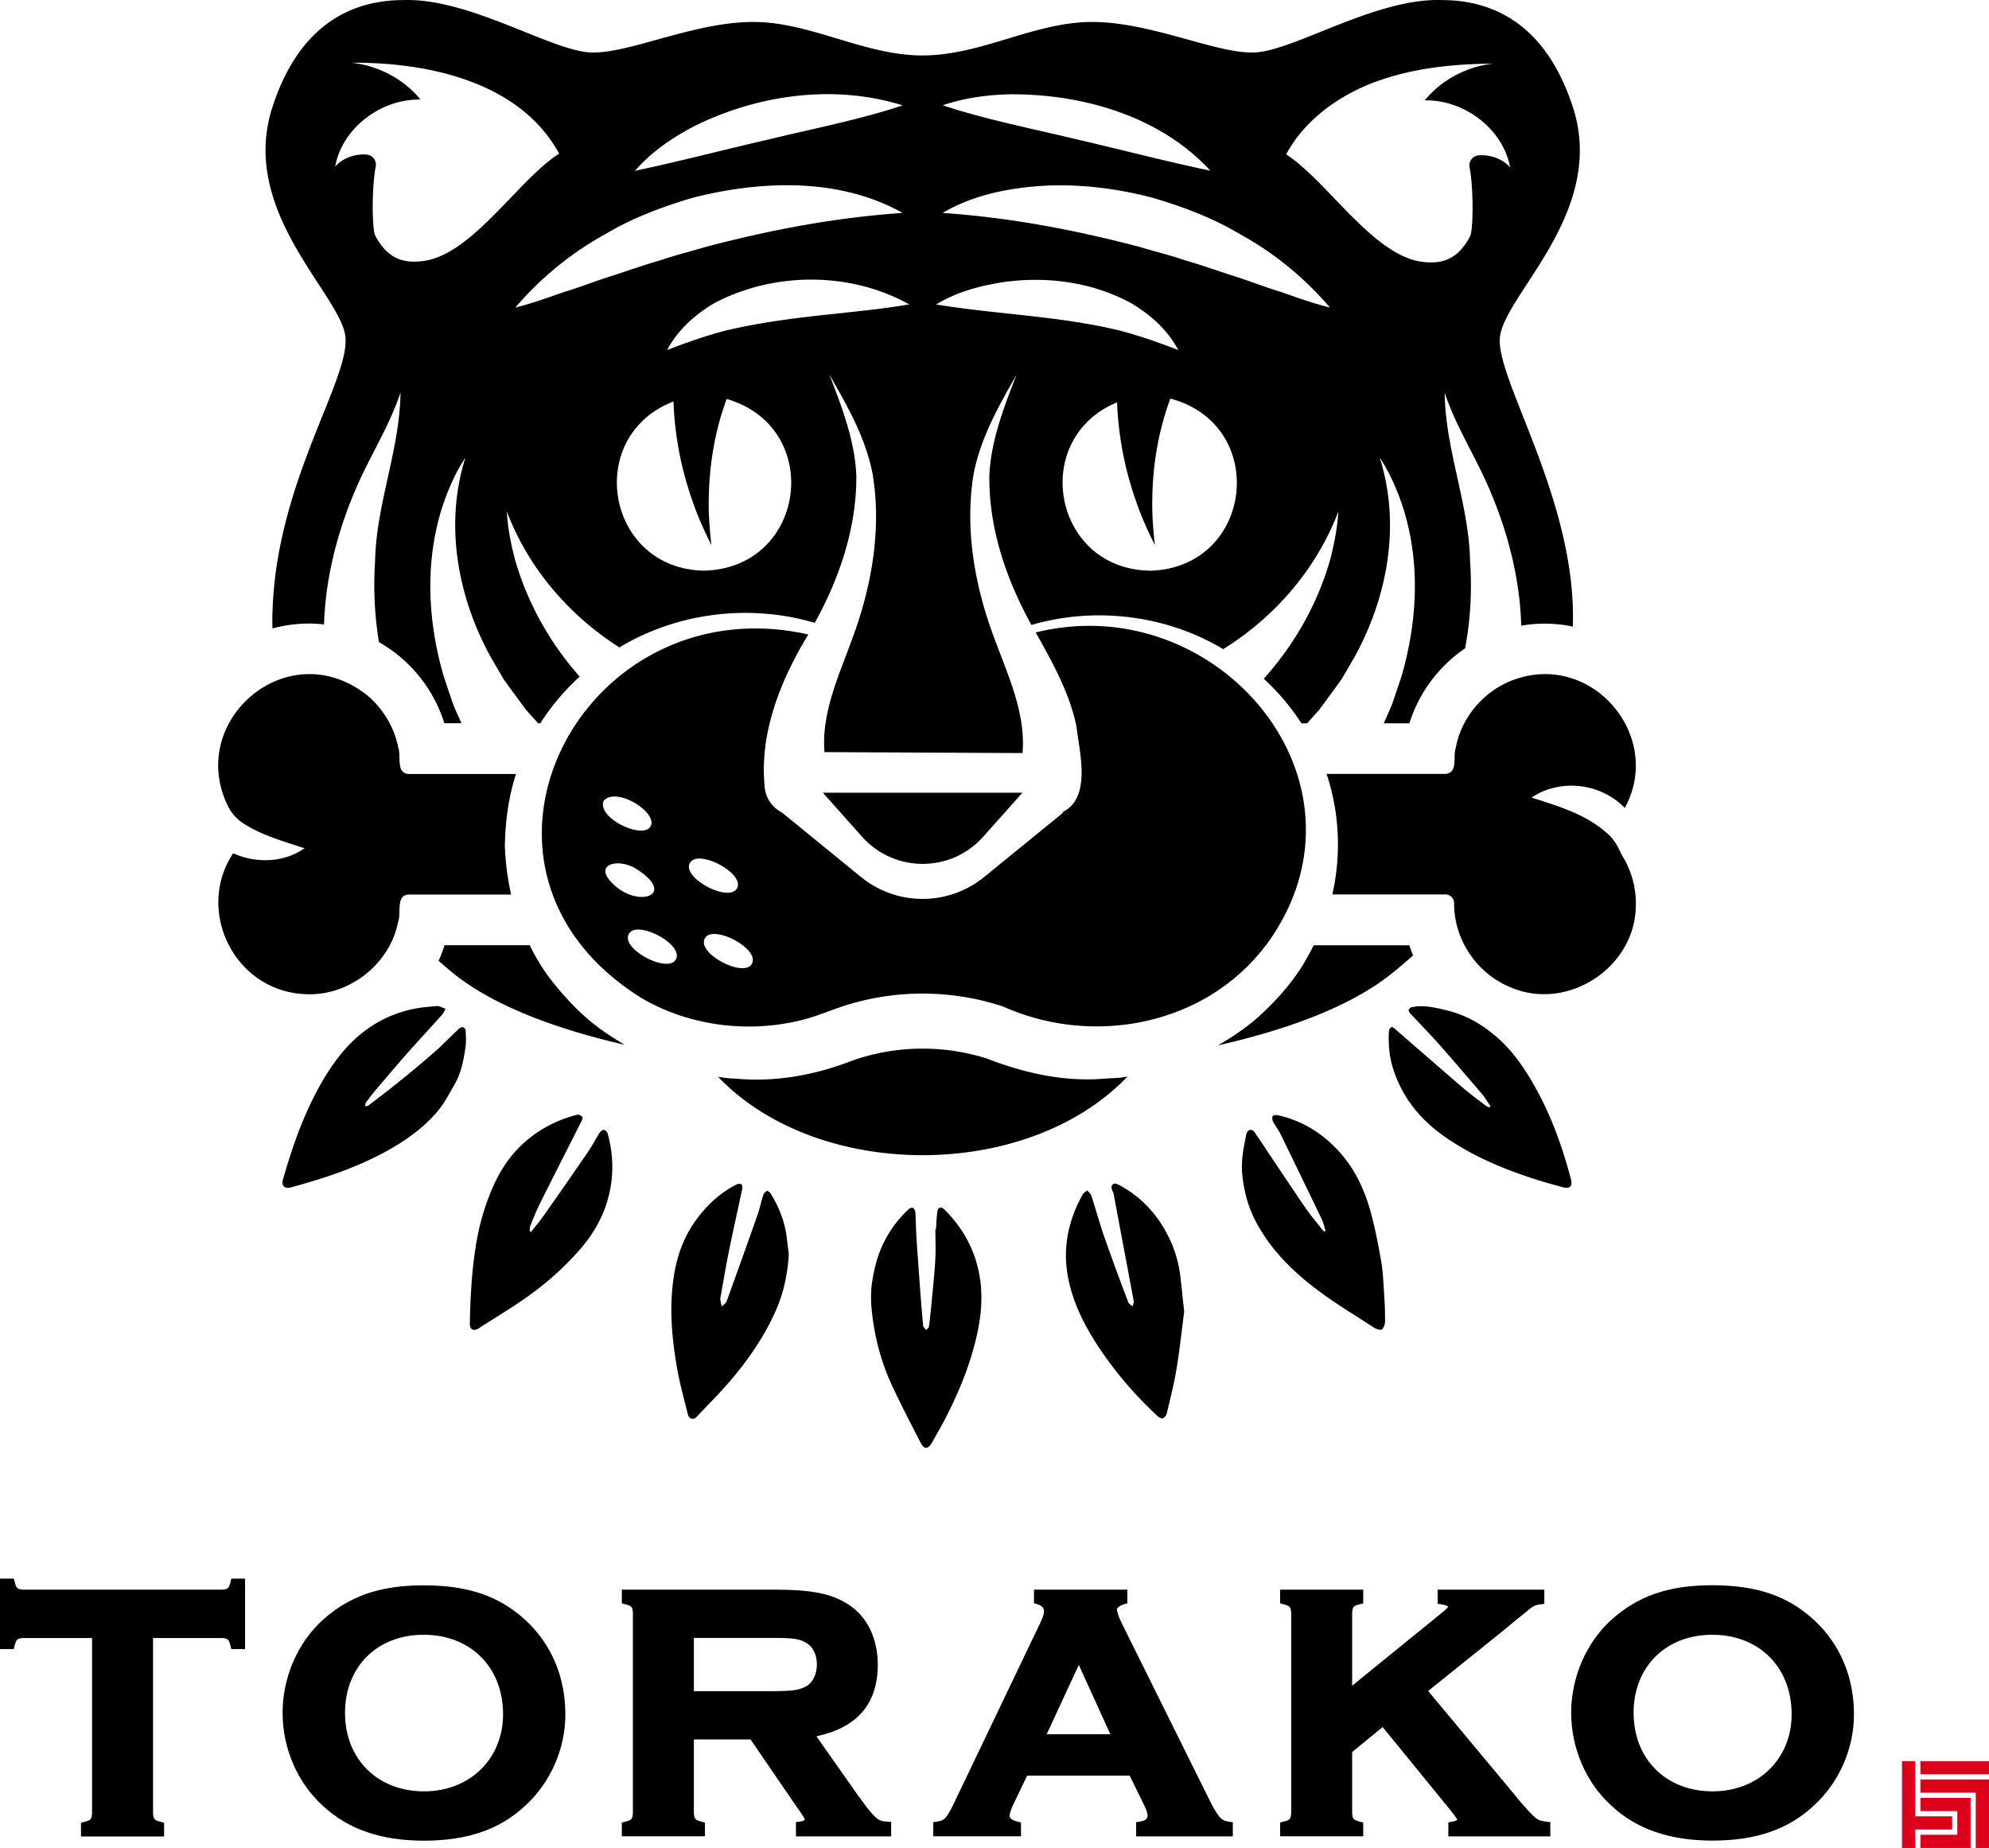 <svg width="240" height="223" fill="none" xmlns="http://www.w3.org/2000/svg"><path d="M27.82 190.905c-.21.799-.337.869-.975.927H2.797c-.696-.058-.824-.128-1.021-.927l-.105-.405H0v8.5h1.66l.104-.406c.209-.799.337-.856.975-.926h8.368v21.168c-.058.695-.128.822-.929 1.019l-.406.105v1.656H19.8v-1.656l-.406-.105c-.79-.208-.86-.324-.929-.996v-21.191h8.322c.696.058.824.127 1.02.926l.105.406h1.66v-8.5h-1.66l-.104.405h.012zm35.572 4.598c-3.122-2.895-6.917-4.192-12.267-4.192s-9.007 1.332-12.187 4.18c-3.029 2.756-4.84 6.937-4.84 11.198 0 4.262 1.765 8.407 4.829 11.198 3.029 2.849 7.033 4.238 12.232 4.238 5.2 0 9.157-1.343 12.221-4.226 3.03-2.756 4.84-6.856 4.84-10.99 0-4.539-1.671-8.488-4.828-11.418v.012zm-12.221 20.67c-5.617 0-9.54-3.891-9.54-9.472 0-5.582 3.9-9.426 9.494-9.426 5.594 0 9.575 3.856 9.575 9.6 0 5.384-4.016 9.298-9.54 9.298h.011zm52.412.567l-5.072-7.214c4.921-1.031 7.405-3.926 7.405-8.639 0-3.161-1.289-5.813-3.528-7.249-2.008-1.32-4.41-1.806-8.88-1.806H75.033v1.655l.406.105c.801.208.86.336.929.972v24.249c-.058.695-.128.822-.929 1.019l-.406.104v1.656H85.06v-1.656l-.406-.104c-.79-.208-.86-.324-.929-.996v-8.928h6.836l5.617 8.199c.488.671.929 1.331.94 1.493-.023.035-.174.174-.603.22l-.476.058v1.726h11.49v-1.749l-.511-.035c-1.044-.069-1.346-.185-3.423-3.08h-.012zm-19.858-19.084h9.146c2.866 0 3.516.081 4.387.579.824.463 1.311 1.448 1.311 2.617 0 1.17-.487 2.201-1.3 2.652-.87.452-1.555.579-4.398.579h-9.146v-6.427zm62.382 19.895l-10.654-21.47c-.464-.88-.673-1.598-.673-1.899 0-.116.255-.417.859-.59l.394-.116v-1.644h-11.269v1.632l.383.116c.731.232.824.579.824.857 0 .232-.081.672-.464 1.436l-10.55 22.048c-.859 1.679-1.103 1.784-1.88 1.899l-.465.07v1.702h10.585v-1.667l-.418-.105c-.638-.15-.963-.393-.963-.718 0-.046.011-.335.336-1.1l1.788-3.728h12.372l1.822 3.728c.232.51.336.823.336 1.066 0 .197 0 .614-.905.752l-.476.07v1.714h11.664v-1.702l-.464-.07c-.859-.127-1.184-.371-2.182-2.281zm-15.935-16.641l3.807 8.373h-7.683l3.876-8.373zm52.877 16.015l-10.724-12.865 9.32-7.492c.929-.788 1.892-1.564 2.658-2.177.128-.128.255-.22.383-.313l.128-.093c.336-.22.51-.312 1.056-.382l.475-.058v-1.713h-12.871v1.702l.465.069c.568.093.766.243.789.267 0 .046-.116.278-1.045.996l-10.526 8.557v-8.812c.058-.695.127-.822.928-1.019l.406-.105v-1.655h-10.027v1.655l.406.105c.801.208.859.336.929.972v24.249c-.058.695-.128.822-.929 1.019l-.406.104v1.656h10.027v-1.656l-.406-.104c-.801-.208-.859-.336-.928-.973v-7.434l3.679-3.011 8.159 10.005c.545.695.847 1.077.847 1.181 0 0-.093.139-.627.232l-.452.081v1.691h12.302v-1.714l-.476-.058c-1.126-.151-1.195-.15-3.574-2.907h.034zm35.828-21.434c-3.122-2.895-6.917-4.192-12.267-4.192s-9.006 1.332-12.186 4.181c-3.029 2.756-4.84 6.936-4.84 11.198 0 4.261 1.764 8.407 4.828 11.197 3.029 2.849 7.033 4.239 12.233 4.239 5.199 0 9.157-1.344 12.221-4.227 3.029-2.756 4.84-6.855 4.84-10.989 0-4.54-1.672-8.489-4.829-11.418v.011zm-12.221 20.682c-5.617 0-9.54-3.891-9.54-9.472 0-5.582 3.9-9.426 9.494-9.426 5.594 0 9.575 3.856 9.575 9.599 0 5.385-4.016 9.299-9.54 9.299h.011z" fill="#000"/><path d="M231.723 216.335v-1.594H240V223h-1.598v-6.665h-6.679zm8.277-3.812h-8.277v1.594H240v-1.594zm-8.902 2.218v-2.218H229.5V223h1.598v-2.218h4.457v-1.594h-4.457v-4.447zm5.082 3.812v2.853h-4.457V223h6.054v-6.041h-6.054v1.594h4.457z" fill="#DC001B"/><path d="M112.937 148.35c.058-.73.058-1.482.186-2.2.081-.498.464-.556.824-.197 2.344 2.316 3.818 5.095 4.306 8.36.429 2.872-.024 5.686-.79 8.442-.824 2.965-2.031 5.79-3.447 8.523-.51.984-1.067 1.934-1.613 2.895-.406.707-.905.73-1.276 0-1.207-2.327-2.414-4.655-3.517-7.029a27.212 27.212 0 01-2.147-7.006c-.302-1.818-.511-3.624-.221-5.5.256-1.61.65-3.162 1.358-4.609a13.707 13.707 0 013.087-4.146c.117-.104.395-.173.5-.104.139.093.255.324.266.51.058 1.019.07 2.049.128 3.068.139 2.108.302 4.227.453 6.334.104 1.436.22 2.861.36 4.285.023.185.232.359.348.533.127-.139.336-.267.348-.417.128-.984.232-1.98.325-2.976.162-1.714.348-3.416.441-5.13.07-1.216.011-2.432.011-3.648h.07v.012zm29.944 9.981c-.279 2.119-.534 4.574-.94 7.006-.291 1.748-.743 3.474-1.149 5.199-.058.243-.267.533-.476.614-.163.058-.499-.116-.662-.278-2.611-2.432-4.932-5.107-6.917-8.06-1.764-2.617-3.215-5.408-3.842-8.546-.708-3.578-.023-6.948 1.741-10.121.116-.197.372-.324.557-.486.163.208.407.382.488.613.534 1.633.986 3.289 1.543 4.922a324.111 324.111 0 002.914 7.944c.081.208.348.336.533.509.047-.231.163-.474.116-.683-.789-4.284-1.613-8.569-2.402-12.854-.081-.417-.58-.972.012-1.25.267-.128.8.231 1.172.44 2.298 1.355 4.039 3.265 5.269 5.628a14.62 14.62 0 011.59 5.118c.151 1.309.29 2.629.464 4.285h-.011zm17.072-9.797c-.162-.487-.267-.996-.487-1.448a1691.305 1691.305 0 00-4.956-10.237c-.255-.521-.627-.984-.894-1.493-.092-.186-.139-.51-.046-.661.081-.127.429-.162.627-.115 3.052.683 5.559 2.292 7.59 4.62 1.776 2.038 2.89 4.458 3.598 7.041.534 1.945.917 3.925 1.265 5.917.232 1.332.279 2.698.371 4.053.07 1.077.116 2.166.105 3.243 0 .335-.151.81-.395.972-.197.128-.696-.058-.963-.231-2.228-1.448-4.515-2.826-6.65-4.412-3.076-2.293-5.803-4.968-7.614-8.419-.928-1.772-1.416-3.682-1.613-5.686-.163-1.667.186-3.242.499-4.84.035-.197.244-.44.429-.487.151-.046.453.105.557.267 1.997 2.964 3.97 5.952 5.978 8.905.684 1.007 1.474 1.945 2.228 2.906.058.07.139.116.209.174l.186-.069h-.024zm-95.865.116c.499-.637 1.033-1.263 1.497-1.923a720.319 720.319 0 005.42-7.805c.487-.706.87-1.482 1.334-2.211.117-.174.36-.383.534-.359.174.011.406.254.453.451.476 1.737.662 3.486.499 5.304-.313 3.416-1.752 6.323-3.97 8.812a35.975 35.975 0 01-5.106 4.748c-2.217 1.691-4.63 3.115-6.975 4.62-.638.406-1.091.174-1.08-.567.024-1.691.093-3.37.221-5.06.105-1.367.255-2.733.464-4.088.383-2.501 1.045-4.933 2.066-7.261.847-1.945 1.985-3.717 3.54-5.176 1.892-1.783 4.132-2.965 6.65-3.613.174-.046.43.081.592.208.07.058.07.313 0 .44-1.66 3.301-3.342 6.589-4.99 9.89-.465.915-.848 1.876-1.23 2.825-.082.209-.07.452-.094.683.07.035.128.058.198.093l-.023-.011zm115.78-15.135c-.383-.544-.719-1.123-1.148-1.621-1.695-1.98-3.389-3.96-5.119-5.917-1.114-1.251-2.286-2.444-3.423-3.671-.105-.116-.244-.336-.198-.44.07-.151.267-.313.43-.336 1.427-.278 2.808.07 4.166.394 2.321.556 4.329 1.725 6.128 3.312 1.962 1.737 3.377 3.867 4.631 6.126 1.915 3.462 3.226 7.156 4.224 10.954.221.834-.127 1.181-.998.95-1.276-.348-2.565-.707-3.818-1.123-3.644-1.205-7.149-2.699-10.329-4.91-2.275-1.575-4.132-3.521-5.385-5.987-.825-1.633-1.37-3.358-1.44-5.211a15.17 15.17 0 010-1.61.678.678 0 01.314-.475c.093-.046.325.128.452.243 2.658 2.305 5.304 4.621 7.974 6.914.882.764 1.822 1.459 2.739 2.165.185.151.417.255.615.382.046-.046.104-.092.151-.15l.034.011zM95.18 151.383c-.15 2.42-.627 4.608-1.532 6.693-1.3 2.964-3.087 5.616-5.141 8.094-1.393 1.679-2.948 3.22-4.445 4.806-.395.417-.917.278-1.057-.289-.44-1.761-.928-3.509-1.253-5.281-.522-2.907-.859-5.836-.708-8.801.174-3.242.847-6.357 2.74-9.09 1.334-1.922 2.982-3.497 5.082-4.574.163-.081.476-.116.592-.023.116.104.14.405.093.59-.534 2.525-1.102 5.038-1.613 7.562-.383 1.887-.696 3.787-1.033 5.686v.058c.058.289.116.567.186.857.197-.209.499-.394.592-.649a1241.38 1241.38 0 003.714-10.387c.278-.788.44-1.621.696-2.42a.972.972 0 01.441-.498c.081-.035.36.162.453.312 1.044 1.679 1.74 3.474 1.961 5.443.081.695.174 1.378.232 1.922v-.011zm-42.605-29.969c.162 0 .266-.023.348 0 .29.104.568.22.847.324-.151.244-.267.533-.453.741-1.427 1.599-2.89 3.173-4.306 4.771-1.172 1.332-2.32 2.687-3.47 4.042a33.476 33.476 0 00-1.37 1.725c-.092.128-.08.336-.104.51.151-.058.325-.07.441-.162 1.196-.915 2.403-1.818 3.563-2.768a122.893 122.893 0 004.213-3.52c1.068-.938 2.055-1.957 3.087-2.93.117-.116.337-.208.488-.185.128.023.325.22.325.359.035.637.07 1.273 0 1.899-.209 1.621-.522 3.219-1.346 4.667-.639 1.111-1.242 2.292-2.066 3.254-1.753 2.061-3.946 3.589-6.337 4.886-3.586 1.946-7.416 3.196-11.328 4.262-.765.208-1.183-.197-.963-.961.87-3 1.834-5.964 3.169-8.801 1.01-2.166 2.181-4.238 3.655-6.114 2.414-3.058 5.525-5.072 9.424-5.756.743-.127 1.498-.162 2.194-.243h-.011zm81.079 8.731c-.732.035-1.463.116-2.182.104-4.295.058-8.496-.996-12.477-2.536-5.257-1.656-11.095-1.552-16.283.324-4.399 1.703-9.18 2.571-13.892 2.131-.731-.011-1.451-.104-2.17-.22 12.07 12.622 37.347 12.599 49.394-.035-.069 0-.139.023-.208.035-.72.151-1.451.139-2.182.197zm24.871-16.084a39.138 39.138 0 01-1.299 2.362c-1.521 2.455-3.494 4.609-5.653 6.531-1.427 1.216-2.982 2.259-4.607 3.197 8.159-1.853 15.935-4.609 21.03-8.72a66.295 66.295 0 002.507-2.131 15.079 15.079 0 01-.441-1.227h-11.548l.011-.012zM32.867 74.017a47.5 47.5 0 00.011 1.818 17.168 17.168 0 014.422-.59c.615 0 1.207.046 1.8.104.162-5.327 1.473-10.573 3.411-15.332 1.776-4.505 4.364-8.234 5.815-12.657-.07 6.867-2.925 13.456-3.064 20.288-.22 3.323-.07 6.589.464 9.843a17.142 17.142 0 017.892 9.785h2.066c-.348-.764-.696-1.517-1.01-2.293l-1.125-3.335c-1.95-6.693-2.298-13.78-.198-20.415.708-2.131 1.59-4.192 2.809-6.01-2.577 8.129-.905 16.895 3.076 24.11l1.52 2.605c.836 1.192 1.81 2.478 2.67 3.659.463.556 1.02 1.123 1.496 1.679h.279a28.03 28.03 0 014.747-5.628c-3.644-4.11-6.29-8.893-7.8-14.093-.498-1.934-.893-3.88-.986-5.825 2.588 6.844 7.544 12.565 13.58 16.398 6.998-4.227 15.76-5.28 23.57-2.965 2.995-5.408 5.049-11.487 5.015-17.705-.14-4.123-1.695-8.245-3.25-12.252 2.135 3.729 4.352 7.538 5.223 12.02 1.079 6.531-.082 13.352-2.345 19.524-1.636 4.597-3.865 9.16-3.47 14.012l23.897.115c.406-4.852-1.764-9.38-3.436-13.953-2.332-6.207-3.551-13.098-2.472-19.687.859-4.47 3.064-8.29 5.188-12.02-1.567 4.007-3.133 8.118-3.284 12.24-.058 6.323 2.042 12.472 5.083 17.961 7.648-2.246 16.272-1.204 23.131 2.918 6.174-3.821 11.258-9.646 13.892-16.594-.104 1.946-.499 3.891-.986 5.825-1.532 5.304-4.26 10.167-8.008 14.336a28.135 28.135 0 014.549 5.385h.685c.476-.545 1.021-1.124 1.497-1.68.859-1.192 1.822-2.455 2.669-3.659l1.521-2.605c3.992-7.215 5.652-15.98 3.075-24.11 1.219 1.818 2.101 3.88 2.809 6.01 2.101 6.624 1.753 13.71-.197 20.416l-1.126 3.335c-.313.764-.662 1.528-1.01 2.293h3.099a17.171 17.171 0 016.72-9.044c.661-3.474.847-7.006.603-10.573-.139-6.832-2.994-13.421-3.064-20.288 1.463 4.423 4.039 8.152 5.815 12.657 1.961 4.794 3.273 10.098 3.424 15.46 2.019-.348 4.201-.325 6.221.115.545-15.274-9.541-30.154-8.775-35.064.708-5.154 12.848-15.078 8.798-27.584C186.681 3.321 180.588.009 173.972.009c-8.194-.29-18.395 6.508-23.003 6.323-4.515 0-12.221-3.683-19.196-3.683-6.975 0-13.359 4.042-20.45 4.042-7.091 0-13.474-4.042-20.45-4.042-6.975 0-14.681 3.683-19.196 3.683-4.63.173-14.786-6.6-22.991-6.323-6.604 0-12.709 3.3-15.82 12.935-4.05 12.506 8.09 22.442 8.798 27.584.708 5.153-8.414 17.659-8.786 33.477l-.011.012zm52.087-5.153c-11.814-.209-14.553-16.212-3.69-20.416A40.34 40.34 0 0083.643 60.7c.603 1.76 1.393 3.45 2.193 5.072-.197-1.818-.348-3.613-.313-5.396.035-4.18.72-8.338 2.159-12.229 11.78 3.405 9.656 20.416-2.74 20.717h.012zm53.782 0c-11.664-.186-14.553-15.911-3.946-20.312a40.45 40.45 0 002.368 12.16c.604 1.76 1.393 3.45 2.194 5.072-.198-1.819-.349-3.614-.314-5.397.035-4.203.731-8.384 2.182-12.286 11.989 3.184 10.028 20.462-2.495 20.774l.011-.011zm27.216-58.977c4.492-1.68 9.39-2.166 14.218-2.212-3.227.359-6.267 1.992-8.252 4.435 4.851-.092 9.482 3.544 10.294 8.083-.905-1.03-2.379-1.552-3.783-1.448a1.227 1.227 0 00-1.103 1.483c.465 2.27.476 7.515.047 8.314-1.312 2.455-3.041 3.474-5.966 3.022-5.838-.914-11.316-9.773-16.213-12.934 2.182-4.088 6.267-7.076 10.758-8.755v.012zm-43.615 1.494c8.6.034 17.757 2.744 23.711 9.217-4.921-1.019-11.281-2.663-16.144-3.786-4.886-1.182-11.35-2.479-16.144-4.111 2.809-.95 5.699-1.297 8.589-1.332l-.012.012zm3.819 11.024c4.317-.197 8.646.347 12.824 1.436 3.099.903 6.128 2.003 8.983 3.485.94.51 1.869 1.043 2.786 1.575a38.89 38.89 0 019.725 8.21c-2.123-.52-4.062-1.239-6-1.91-1.961-.59-3.818-1.344-5.768-1.946-1.903-.614-3.76-1.285-5.675-1.83-1.869-.648-3.784-1.1-5.652-1.667-7.834-2.038-15.367-3.485-23.63-4.064 3.737-2.212 8.112-3.046 12.407-3.29zm-5.618 11.719c5.327-.857 11.003-.197 15.831 2.397 2.402 1.378 4.538 3.3 5.803 5.72-2.565-.996-4.828-1.771-7.161-2.374-7.323-1.76-14.542-1.899-22.051-3.126 2.344-1.425 4.944-2.166 7.578-2.606v-.011zm-18.523 3.613c-4.898.498-9.598 1.019-14.356 2.13-2.333.603-4.596 1.378-7.161 2.374 1.265-2.408 3.4-4.33 5.803-5.72 7.195-3.74 16.306-3.74 23.409.208-2.681.463-5.2.73-7.695.996v.012zM83.562 15.329c7.73-3.89 16.991-5.222 25.347-2.617-4.77 1.633-11.28 2.93-16.144 4.111-4.886 1.123-11.2 2.756-16.144 3.787 1.939-2.235 4.376-3.914 6.94-5.27v-.01zM71.909 28.901c.917-.532 1.846-1.065 2.786-1.575 2.855-1.482 5.896-2.582 8.983-3.485 8.228-2.073 17.618-2.42 25.231 1.852-8.252.58-15.796 2.027-23.63 4.065-1.88.568-3.783 1.03-5.652 1.668-1.915.544-3.772 1.216-5.675 1.83-1.938.59-3.807 1.354-5.768 1.945-1.95.66-3.877 1.39-6 1.91a39.343 39.343 0 019.725-8.21zM42.49 7.571c9.226-.058 20.286 2.339 24.975 10.966-4.91 3.161-10.387 12.02-16.213 12.935-2.925.451-4.654-.568-5.966-3.023-.43-.799-.418-6.056.047-8.314.15-.73-.36-1.424-1.103-1.482-1.404-.104-2.878.417-3.784 1.447.801-4.539 5.432-8.187 10.295-8.083-1.985-2.443-5.026-4.076-8.252-4.435v-.011zM66.42 118.16c-.974-1.273-1.798-2.663-2.506-4.099H53.642a17.572 17.572 0 01-.72 1.888c.581.498 1.138.995 1.742 1.482 5.037 4.064 12.674 6.797 20.716 8.65a40.544 40.544 0 01-2.785-1.795c-2.368-1.69-4.387-3.833-6.163-6.114l-.011-.012zm-5.5-16.142c.057-2.918.44-5.848 1.345-8.616H49.313c-1.578-.104-.882-2.142-1.253-3.173-.476-2.431-1.8-4.655-3.68-6.264-9.574-7.69-21.993 3.022-16.851 13.351a5.155 5.155 0 001.822 2.038c2.205 1.425 4.677 2.12 7.393 3.011-2.484 1.749-5.85 1.853-8.612.602-4.561 6.89.105 16.49 8.46 16.988 5.293.417 10.4-3.462 11.433-8.65.43-1.065-.313-3.266 1.288-3.358h12.36a31.89 31.89 0 01-.754-5.918v-.011zm133.166-1.298c-2.518-2.385-5.953-3.416-9.273-4.47 3.412-2.327 8.345-1.771 11.235 1.251 4.642-8.419-3.552-18.493-12.79-15.668-3.842 1.135-6.894 4.493-7.602 8.43-.371 1.031.314 3.023-1.242 3.127h-14.345c1.556 4.667 1.788 9.716.697 14.545h13.648c.581 0 1.045.475 1.045 1.042-.035 4.424 2.774 8.546 6.847 10.179 6.836 2.941 15.019-2.409 15.077-9.843a10.904 10.904 0 00-1.59-5.975 3.48 3.48 0 01-.244-.464c-.372-.787-.801-1.563-1.439-2.154h-.024z" fill="#000"/><path d="M152.769 114.06c14.287-19.43-5.745-43.205-27.796-37.739 1.973 3.532 4.097 7.284 4.921 11.372.371 3.184 1.845 8.673-1.753 10.34h.186l-9.564 7.794a11.77 11.77 0 01-14.878 0l-9.54-7.782c-1.103-.567-1.892-1.621-2.055-2.895-.731-6.612 1.892-13.074 5.246-18.586-27.367-6.126-45.275 28.256-20.09 43.9 5.571 3.254 12.43 4.192 18.709 2.768 1.822-.382 3.563-1.112 5.316-1.726a31.044 31.044 0 0119.532-.058c10.875 4.887 24.443 2.316 31.754-7.399l.012.011zM72.85 96.632c1.52-1.748 6.57 1.413 5.652 3.092-.917 1.645-6.557-1.042-5.652-3.092zm1.358 10.26c-2.948-2.605.395-3.439 2.6-2.015 4.781 3.023.464 4.702-2.6 2.015zm7.335 8.894c-.963 1.737-6.72-1.297-5.652-3.092.963-1.737 6.72 1.297 5.652 3.092zm1.718-11.661c.963-1.737 6.72 1.297 5.652 3.092-.963 1.737-6.72-1.297-5.652-3.092zm7.45 12.193c-.962 1.737-6.72-1.296-5.651-3.091.963-1.737 6.72 1.297 5.652 3.091z" fill="#000"/><path d="M104.023 100.975c3.888 4.366 10.724 4.366 14.612 0l4.735-5.315H99.288l4.735 5.315z" fill="#000"/></svg>
